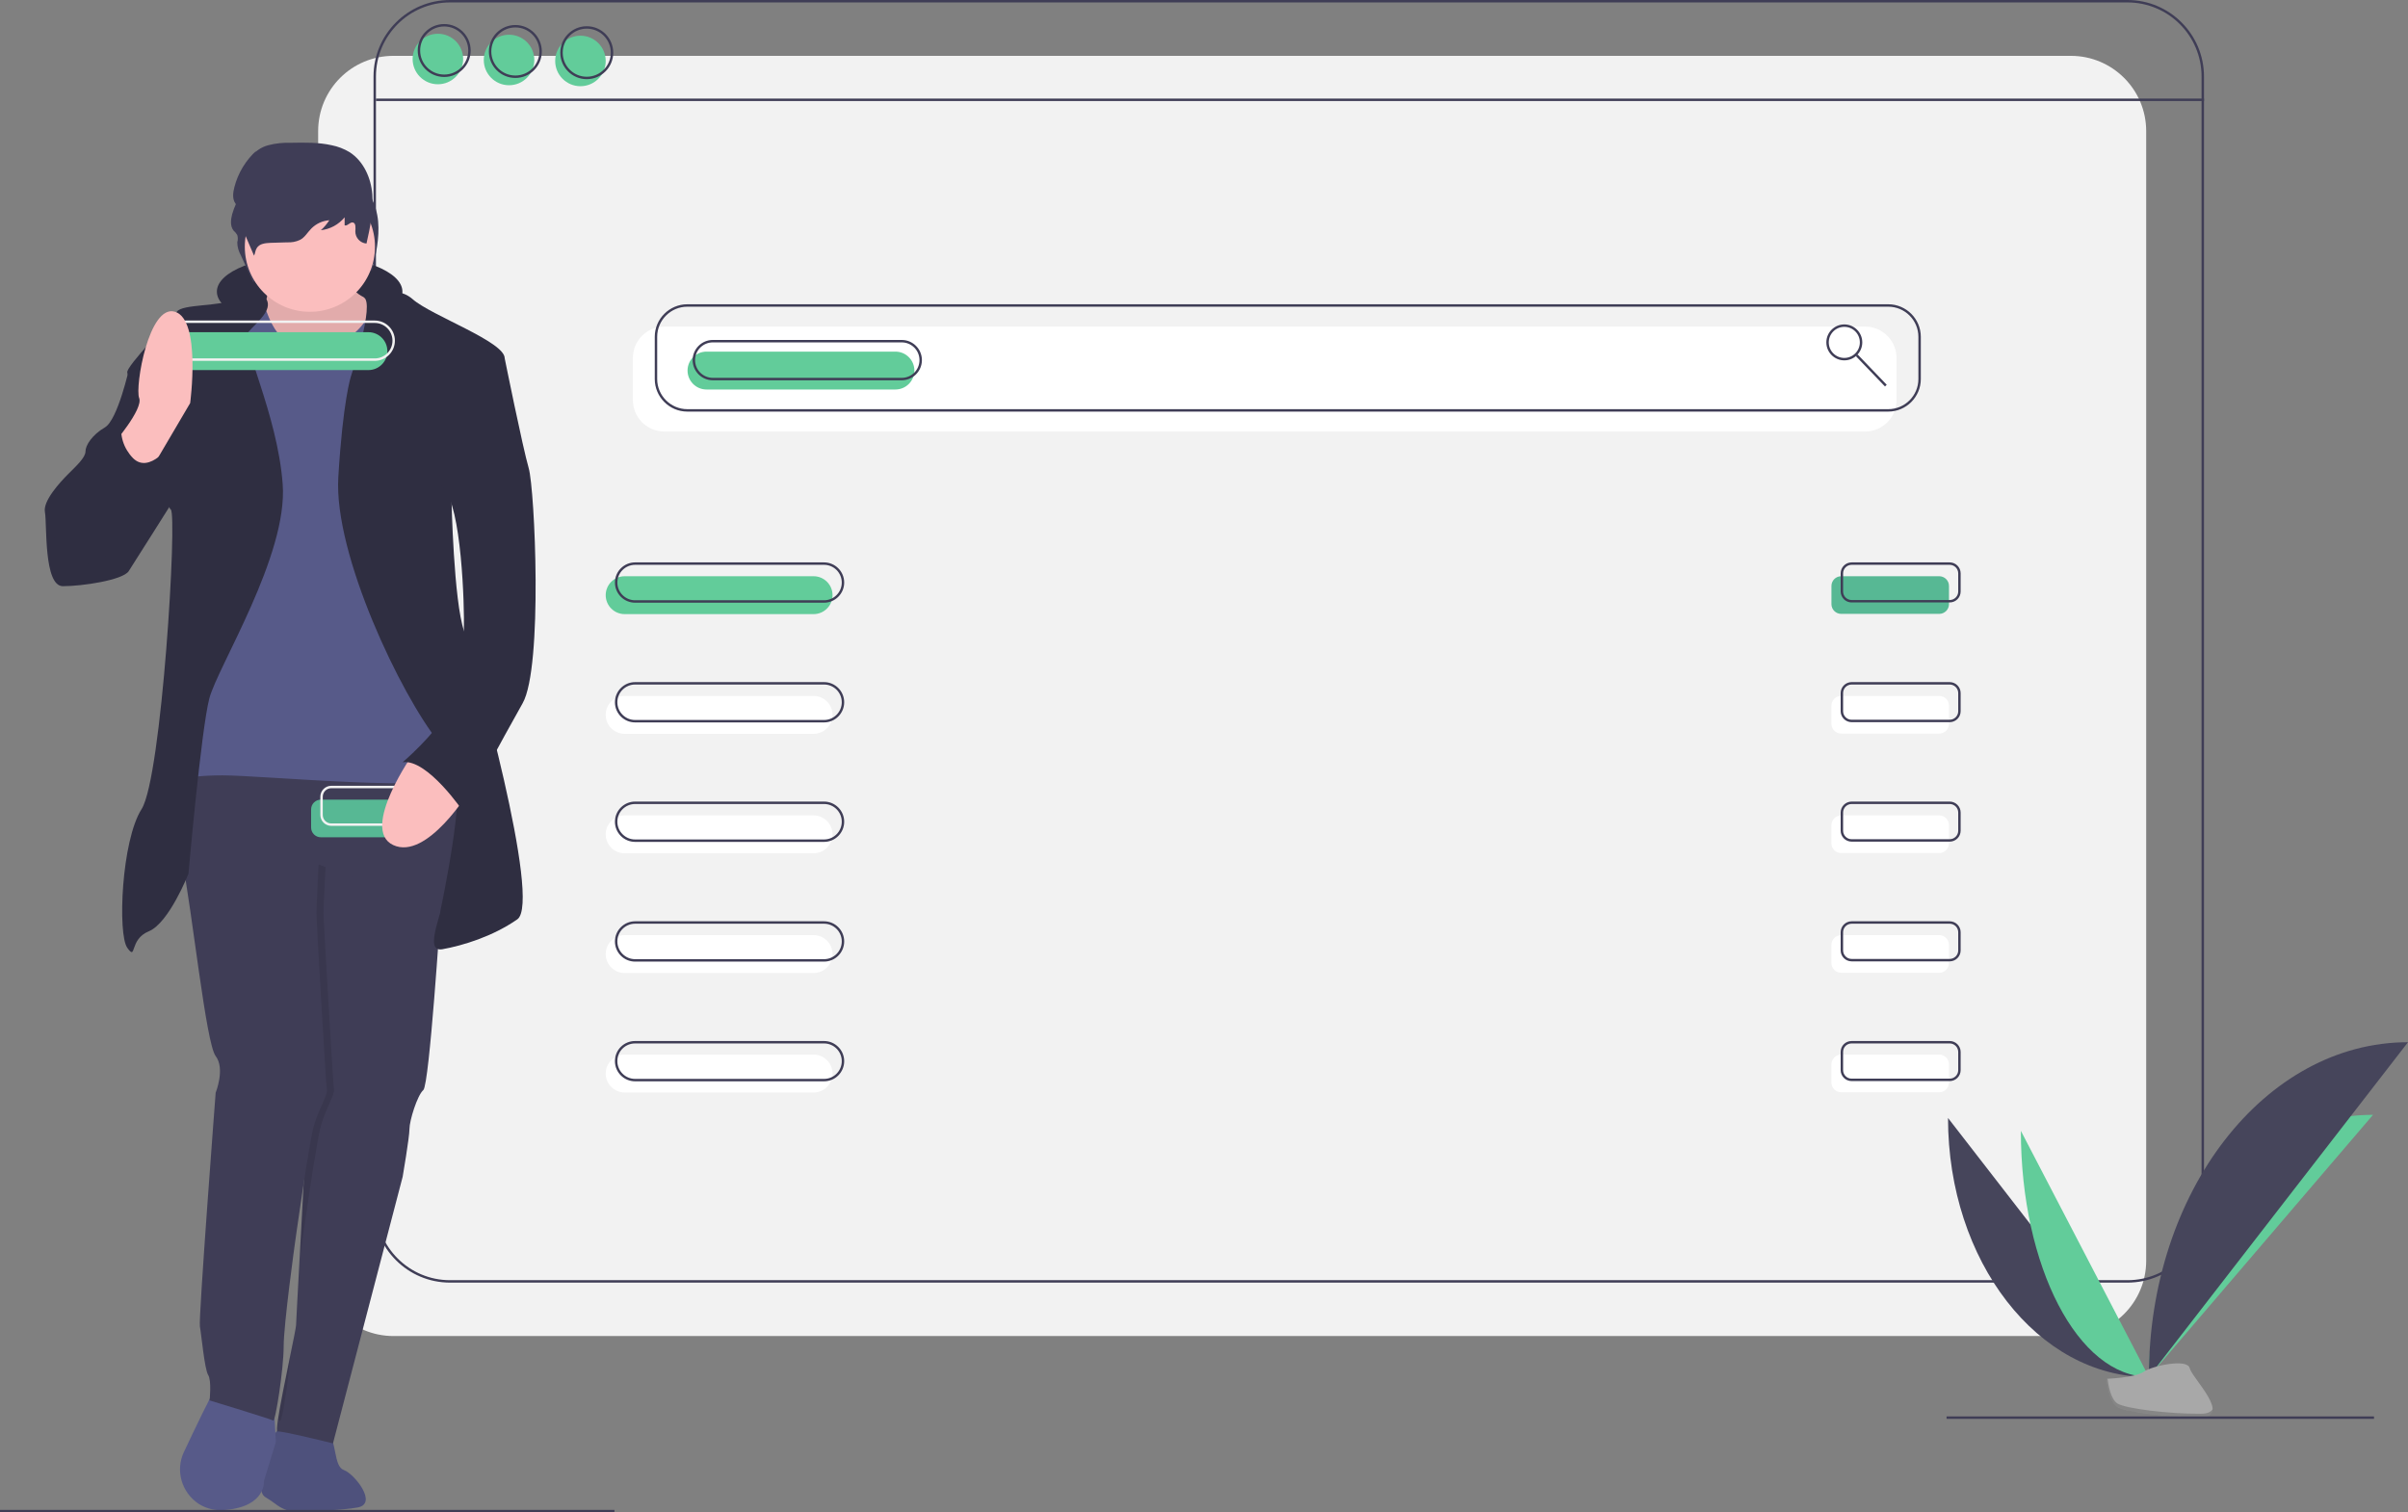 <?xml version="1.0" encoding="utf-8"?>
<!-- Generator: Adobe Illustrator 23.0.1, SVG Export Plug-In . SVG Version: 6.00 Build 0)  -->
<svg version="1.1" id="ef501d01-dc5e-4abd-bb12-134d43e6f423"
	 xmlns="http://www.w3.org/2000/svg" xmlns:xlink="http://www.w3.org/1999/xlink" x="0px" y="0px" viewBox="0 0 991.5 622.8"
	 style="enable-background:new 0 0 991.5 622.8;" xml:space="preserve">
<rect x="0" y="0" width="991.5" height="622.8" fill="#808080" stroke="none"/>
<style type="text/css">
	.st0{fill:#F2F2F2;}
	.st1{fill:#FFFFFF;}
	.st2{fill:none;stroke:#3F3D56;stroke-miterlimit:10;}
	.st3{fill:#62CC9A;}
	.st4{fill:#57B894;}
	.st5{fill:#2F2E41;}
	.st6{fill:#575A89;}
	.st7{opacity:0.1;enable-background:new    ;}
	.st8{fill:#3F3D56;}
	.st9{fill:#FBBEBE;}
	.st10{fill:none;stroke:#FF00FF;stroke-miterlimit:10;}
	.st11{fill:none;stroke:#F2F2F2;stroke-miterlimit:10;}
	.st12{fill:#46455B;}
	.st13{fill:#A8A8A8;}
	.st14{opacity:0.2;enable-background:new    ;}
</style>
<title>domain names</title>
<path class="st0" d="M162,23h690.7c17.1,0,31,13.9,31,31v465.2c0,17.1-13.9,31-31,31H162c-17.1,0-31-13.9-31-31V54
	C131,36.8,144.9,23,162,23z"/>
<path class="st1" d="M273.5,134.5H768c7.1,0,12.9,5.8,12.9,12.9v17.4c0,7.1-5.8,12.9-12.9,12.9H273.5c-7.1,0-12.9-5.8-12.9-12.9
	v-17.4C260.6,140.2,266.4,134.5,273.5,134.5z"/>
<path class="st2" d="M185.3,0.5H876c17.1,0,31,13.9,31,31v465.2c0,17.1-13.9,31-31,31H185.3c-17.1,0-31-13.9-31-31V31.5
	C154.3,14.4,168.2,0.5,185.3,0.5z"/>
<line class="st2" x1="154.8" y1="41.1" x2="907.5" y2="41.1"/>
<circle class="st3" cx="180.3" cy="24.3" r="10.4"/>
<circle class="st3" cx="209.6" cy="24.7" r="10.4"/>
<circle class="st3" cx="239" cy="25.1" r="10.4"/>
<circle class="st2" cx="182.9" cy="20.8" r="10.4"/>
<circle class="st2" cx="212.2" cy="21.2" r="10.4"/>
<circle class="st2" cx="241.6" cy="21.7" r="10.4"/>
<path class="st2" d="M283,125.8h494.5c7.1,0,12.9,5.8,12.9,12.9v17.4c0,7.1-5.8,12.9-12.9,12.9H283c-7.1,0-12.9-5.8-12.9-12.9v-17.4
	C270.1,131.6,275.9,125.8,283,125.8z"/>
<circle class="st2" cx="759.4" cy="141" r="6.9"/>
<line class="st2" x1="764.5" y1="146.3" x2="776.5" y2="158.8"/>
<path class="st3" d="M290.9,144.8h77.8c4.3,0,7.8,3.5,7.8,7.8l0,0c0,4.3-3.5,7.8-7.8,7.8h-77.8c-4.3,0-7.8-3.5-7.8-7.8l0,0
	C283.1,148.3,286.6,144.8,290.9,144.8z"/>
<path class="st2" d="M293.5,140.5h77.8c4.3,0,7.8,3.5,7.8,7.8l0,0c0,4.3-3.5,7.8-7.8,7.8h-77.8c-4.3,0-7.8-3.5-7.8-7.8l0,0
	C285.7,144,289.2,140.5,293.5,140.5z"/>
<path class="st3" d="M257.2,237.3H335c4.3,0,7.8,3.5,7.8,7.8l0,0c0,4.3-3.5,7.8-7.8,7.8h-77.8c-4.3,0-7.8-3.5-7.8-7.8l0,0
	C249.4,240.8,252.9,237.3,257.2,237.3z"/>
<path class="st1" d="M257.2,286.6H335c4.3,0,7.8,3.5,7.8,7.8l0,0c0,4.3-3.5,7.8-7.8,7.8h-77.8c-4.3,0-7.8-3.5-7.8-7.8l0,0
	C249.4,290,252.9,286.6,257.2,286.6z"/>
<path class="st1" d="M257.2,335.8H335c4.3,0,7.8,3.5,7.8,7.8l0,0c0,4.3-3.5,7.8-7.8,7.8h-77.8c-4.3,0-7.8-3.5-7.8-7.8l0,0
	C249.4,339.3,252.9,335.8,257.2,335.8z"/>
<path class="st1" d="M257.2,385.1H335c4.3,0,7.8,3.5,7.8,7.8l0,0c0,4.3-3.5,7.8-7.8,7.8h-77.8c-4.3,0-7.8-3.5-7.8-7.8l0,0
	C249.4,388.6,252.9,385.1,257.2,385.1z"/>
<path class="st1" d="M257.2,434.3H335c4.3,0,7.8,3.5,7.8,7.8l0,0c0,4.3-3.5,7.8-7.8,7.8h-77.8c-4.3,0-7.8-3.5-7.8-7.8l0,0
	C249.4,437.8,252.9,434.3,257.2,434.3z"/>
<path class="st2" d="M261.5,232.1h77.8c4.3,0,7.8,3.5,7.8,7.8l0,0c0,4.3-3.5,7.8-7.8,7.8h-77.8c-4.3,0-7.8-3.5-7.8-7.8l0,0
	C253.7,235.6,257.2,232.1,261.5,232.1z"/>
<path class="st2" d="M261.5,281.4h77.8c4.3,0,7.8,3.5,7.8,7.8l0,0c0,4.3-3.5,7.8-7.8,7.8h-77.8c-4.3,0-7.8-3.5-7.8-7.8l0,0
	C253.7,284.9,257.2,281.4,261.5,281.4z"/>
<path class="st2" d="M261.5,330.6h77.8c4.3,0,7.8,3.5,7.8,7.8l0,0c0,4.3-3.5,7.8-7.8,7.8h-77.8c-4.3,0-7.8-3.5-7.8-7.8l0,0
	C253.7,334.1,257.2,330.6,261.5,330.6z"/>
<path class="st2" d="M261.5,379.9h77.8c4.3,0,7.8,3.5,7.8,7.8l0,0c0,4.3-3.5,7.8-7.8,7.8h-77.8c-4.3,0-7.8-3.5-7.8-7.8l0,0
	C253.7,383.4,257.2,379.9,261.5,379.9z"/>
<path class="st2" d="M261.5,429.2h77.8c4.3,0,7.8,3.5,7.8,7.8l0,0c0,4.3-3.5,7.8-7.8,7.8h-77.8c-4.3,0-7.8-3.5-7.8-7.8l0,0
	C253.7,432.6,257.2,429.2,261.5,429.2z"/>
<path class="st4" d="M758.1,237.3h40.4c2.2,0,4,1.8,4,4v7.5c0,2.2-1.8,4-4,4h-40.4c-2.2,0-4-1.8-4-4v-7.5
	C754.1,239.1,755.9,237.3,758.1,237.3z"/>
<path class="st1" d="M758.1,286.6h40.4c2.2,0,4,1.8,4,4v7.5c0,2.2-1.8,4-4,4h-40.4c-2.2,0-4-1.8-4-4v-7.5
	C754.1,288.4,755.9,286.6,758.1,286.6z"/>
<path class="st1" d="M758.1,335.8h40.4c2.2,0,4,1.8,4,4v7.5c0,2.2-1.8,4-4,4h-40.4c-2.2,0-4-1.8-4-4v-7.5
	C754.1,337.6,755.9,335.8,758.1,335.8z"/>
<path class="st1" d="M758.1,385.1h40.4c2.2,0,4,1.8,4,4v7.5c0,2.2-1.8,4-4,4h-40.4c-2.2,0-4-1.8-4-4v-7.5
	C754.1,386.9,755.9,385.1,758.1,385.1z"/>
<path class="st1" d="M758.1,434.3h40.4c2.2,0,4,1.8,4,4v7.5c0,2.2-1.8,4-4,4h-40.4c-2.2,0-4-1.8-4-4v-7.5
	C754.1,436.1,755.9,434.3,758.1,434.3z"/>
<path class="st2" d="M762.4,232.1h40.4c2.2,0,4,1.8,4,4v7.5c0,2.2-1.8,4-4,4h-40.4c-2.2,0-4-1.8-4-4v-7.5
	C758.4,233.9,760.2,232.1,762.4,232.1z"/>
<path class="st2" d="M762.4,281.4h40.4c2.2,0,4,1.8,4,4v7.5c0,2.2-1.8,4-4,4h-40.4c-2.2,0-4-1.8-4-4v-7.5
	C758.4,283.2,760.2,281.4,762.4,281.4z"/>
<path class="st2" d="M762.4,330.6h40.4c2.2,0,4,1.8,4,4v7.5c0,2.2-1.8,4-4,4h-40.4c-2.2,0-4-1.8-4-4v-7.5
	C758.4,332.4,760.2,330.6,762.4,330.6z"/>
<path class="st2" d="M762.4,379.9h40.4c2.2,0,4,1.8,4,4v7.5c0,2.2-1.8,4-4,4h-40.4c-2.2,0-4-1.8-4-4v-7.5
	C758.4,381.7,760.2,379.9,762.4,379.9z"/>
<path class="st2" d="M762.4,429.2h40.4c2.2,0,4,1.8,4,4v7.5c0,2.2-1.8,4-4,4h-40.4c-2.2,0-4-1.8-4-4v-7.5
	C758.4,430.9,760.2,429.2,762.4,429.2z"/>
<rect x="154.9" y="317.9" class="st5" width="47.5" height="62.3"/>
<path class="st6" d="M117.5,585.1c0,0,13.3,0,17.3,4.3s2.5,14.5,6.8,16s14.2,13.9,5.6,15.4c-6,1.1-18.1,1.6-24.8,1.7
	c-2.9,0.1-5.8-0.9-8.2-2.6c-1.6-1.2-3.3-2.4-5-3.4c-4.6-2.8,0-21.3,0-21.3L117.5,585.1z"/>
<path class="st7" d="M117.5,585.1c0,0,13.3,0,17.3,4.3s2.5,14.5,6.8,16s14.2,13.9,5.6,15.4c-6,1.1-18.1,1.6-24.8,1.7
	c-2.9,0.1-5.8-0.9-8.2-2.6c-1.6-1.2-3.3-2.4-5-3.4c-4.6-2.8,0-21.3,0-21.3L117.5,585.1z"/>
<path class="st8" d="M168.6,464.9c0,3.4-2.8,19.7-2.8,19.7l-28.7,109.8c0,0-21-5.2-22.8-4.9c-0.4,0.1-0.3-1.7,0.1-4.6
	c0.9-6.1,3.1-17,4.9-25.7c1.5-7.1,2.6-12.8,2.6-13.4c0-0.8,0.7-13.5,1.5-28.3c1.1-21.2,2.5-46.7,2.5-46.7l-4.6-67.2l1.2-26.5
	l7.4-31.8l49,13.3l2.3,15.6l0.2,1c0,0-4.6,71.5-7.1,73.7S168.6,461.5,168.6,464.9z"/>
<path class="st6" d="M108.8,570.6c0,0-18.5-0.3-20.4,1.9c-1.3,1.5-8.3,16.2-12.6,25.3c-3.7,7.6-1.1,16.8,6,21.5
	c3.3,2.1,7.3,3,11.2,2.5c16.7-1.5,15.7-12,15.7-12l4.9-16l-1.2-21L108.8,570.6z"/>
<path class="st7" d="M114.5,584.8c0.9-6.1,3.1-17,4.9-25.7c-0.7,10.4-3.3,26.6-4.1,26.1C115,585,114.8,584.9,114.5,584.8z"/>
<path class="st7" d="M137.5,448.8c0.3,1.9-3.1,7.4-5.2,14.2s-8,49.3-8,49.3s-0.3,2-0.7,5.1c1.1-21.2,2.5-46.7,2.5-46.7l-4.6-67.2
	l1.2-26.5l7.4-31.8l49,13.3l2.3,15.6L134.1,356c0,0-0.9,16.7-0.9,20S137.2,447,137.5,448.8z"/>
<path class="st8" d="M85.4,312.5c0,0-14.8,19.7-10.5,41.3c4.3,21.6,9.9,75.9,13.9,81.1s0,15.1,0,15.1s-7.1,93.1-6.5,96.2
	s1.9,17.6,3.4,20s0.6,10.5,0.6,10.5s25.3,7.7,26.2,8.3s4.3-21.3,4.3-30.5s4.6-42.2,4.6-42.2s5.9-42.6,8-49.3s5.6-12.3,5.2-14.2
	s-4.3-69.4-4.3-72.8s0.9-20,0.9-20l50.1,19.2c0,0,11.2-52,5.5-57.2S85.4,312.5,85.4,312.5z"/>
<ellipse class="st5" cx="127.5" cy="120.1" rx="38.2" ry="15"/>
<path class="st8" d="M105.4,73c-4.7,4-8.1,9.3-9.8,15.2c-0.6,2.3-0.9,4.9,0.6,6.8c0.6,0.5,1.1,1.1,1.5,1.8c0.3,1,0.3,2,0,3
	c0,1.9,0.6,3.8,1.5,5.4l5.1,11.2c0.6-1,0.6-2.2,1.1-3.1c1.1-1.9,3.8-2.1,6.1-2.2l7.1-0.2c1.9,0.1,3.8-0.2,5.6-1c2.1-1,3.3-3.1,5-4.7
	c2.1-2,4.9-3.2,7.8-3.4c-1,1.5-2.3,2.9-3.7,4.1c4-0.4,7.7-2.3,10.4-5.3v3.3c1.2,0.4,2.2-1.3,3.5-1.2c1.5,0.2,1.2,2.2,1.1,3.7
	c0,2.7,2.2,4.9,4.9,5c1.6-6.6,3.1-13.4,2.5-20.2s-3.8-13.7-9.8-17.4c-2.5-1.4-5.1-2.4-7.9-2.9c-5.7-1.2-11.7-1.1-17.5-1
	c-3.4-0.1-6.7,0.2-10,1c-3.2,0.9-6.3,2.7-8,5.4"/>
<path class="st9" d="M111,115.8c0,0-1.5,12.6-3.7,12.6s9.3,20.7,9.3,20.7l30.8,2.5l18.5-11.7l-8.9-15.1c0,0-14.5-2.5-12.6-10.8
	S111,115.8,111,115.8z"/>
<path class="st7" d="M111,115.8c0,0-1.5,12.6-3.7,12.6s9.3,20.7,9.3,20.7l30.8,2.5l18.5-11.7l-8.9-15.1c0,0-14.5-2.5-12.6-10.8
	S111,115.8,111,115.8z"/>
<circle class="st9" cx="127.6" cy="101.6" r="26.8"/>
<path class="st6" d="M130.1,142.9c0,0,18.5,0.9,24.4-19.7c0,0,18.2,3.7,19.7,12.3s24.1,176.4,16.7,183.8s-82.6,0-99.3,0
	s-26.2,3.4-26.2,3.4l22.5-105.2l2.5-71.9l4.3-19.1c0,0,12.7-3.8,14.2-0.4C110.4,129.5,114.7,146.3,130.1,142.9z"/>
<path class="st5" d="M109.7,123.2c0,0-7.7-3.1-13.2,0s-21.6,1.9-23.7,5.2c-2.1,3.3-21,22.5-20.4,25s15.1,54.6,17.9,56.4
	s-3.7,110.4-12,123.4s-9.9,51.5-5.9,57.1s0.6-3.4,8.9-6.8s16.3-23.7,16.3-23.7s5.2-59.2,8.6-72.2s32.4-58.9,30.2-88.2
	s-17.6-58.6-14.2-62.6S112.4,127.8,109.7,123.2z"/>
<path class="st5" d="M149.7,122.4c0,0,12.5-6,20.2,0.8c7.7,6.8,38.2,17.6,37.9,24.4s-21.9,58-21.9,58s0.9,42.2,5.2,54.3
	c4.3,12.1,32.1,111.6,21.9,118.7c-10.2,7.1-22.5,10.8-30.8,12.3s0.6-16.3,1.5-25.3s12.3-41-3.1-60.1s-43.2-77.1-41.3-108.9
	s5.2-41.6,5.2-41.6S154.6,124.6,149.7,122.4z"/>
<path class="st5" d="M58.6,151.6h-5.4c0,0-4.7,21.3-10,24.4s-8,7.4-8,9.9s-3.7,5.9-7.1,9.3s-10.5,11.1-9.6,15.7s-0.6,30.5,7.4,30.5
	s24.7-2.5,27.1-6.2S72.1,205,72.1,205L58.6,151.6z"/>
<path class="st10" d="M124.9,589.2"/>
<path class="st8" d="M105.7,61.9c-4.5,4.1-7.7,9.3-9.2,15.2c-0.6,2.3-0.9,4.9,0.5,6.8c0.5,0.5,1,1.1,1.4,1.8c0.2,1,0.2,2,0,3
	c0,1.9,0.5,3.8,1.4,5.4l4.8,11.2c0.5-1,0.5-2.2,1.1-3.1c1.1-1.9,3.6-2.1,5.8-2.2l6.7-0.2c1.8,0.1,3.6-0.2,5.3-1c2-1,3.1-3.1,4.7-4.7
	c2-2,4.6-3.2,7.4-3.4c-1,1.5-2.1,2.9-3.5,4.1c3.8-0.4,7.3-2.3,9.8-5.3v3.3c1.1,0.4,2.1-1.3,3.3-1.2c1.4,0.2,1.2,2.2,1.1,3.7
	c0,2.6,2,4.8,4.6,5c1.5-6.6,2.9-13.4,2.4-20.2s-3.6-13.7-9.3-17.4c-2.3-1.4-4.9-2.4-7.5-2.9c-5.4-1.2-11-1.1-16.6-1
	c-3.2-0.1-6.4,0.2-9.4,1c-3.1,0.8-5.8,2.7-7.5,5.4"/>
<path class="st3" d="M73.9,136.8h77.8c4.3,0,7.8,3.5,7.8,7.8l0,0c0,4.3-3.5,7.8-7.8,7.8H73.9c-4.3,0-7.8-3.5-7.8-7.8l0,0
	C66.1,140.3,69.6,136.8,73.9,136.8z"/>
<path class="st11" d="M76.5,132.5h77.8c4.3,0,7.8,3.5,7.8,7.8l0,0c0,4.3-3.5,7.8-7.8,7.8H76.5c-4.3,0-7.8-3.5-7.8-7.8l0,0
	C68.7,136,72.2,132.5,76.5,132.5z"/>
<path class="st9" d="M46.5,183c0,0,12.6-14.5,10.8-19.1s4-38.9,14.8-35.5c10.8,3.4,6.2,37.6,6.2,37.6l-16.7,28.4l-8.6-3.1L46.5,183z
	"/>
<path class="st5" d="M50.2,173.8l-23.7,29c0,0-11.4,30.5,4,30.5s27.4-20,27.4-20l12.6-30.5c0,0-8.9,12.6-15.7,5.9
	C50.9,184.7,49.1,179.2,50.2,173.8z"/>
<path class="st4" d="M132.1,329.3h40.4c2.2,0,4,1.8,4,4v7.5c0,2.2-1.8,4-4,4h-40.4c-2.2,0-4-1.8-4-4v-7.5
	C128.1,331.1,129.9,329.3,132.1,329.3z"/>
<path class="st11" d="M136.4,324.1h40.4c2.2,0,4,1.8,4,4v7.5c0,2.2-1.8,4-4,4h-40.4c-2.2,0-4-1.8-4-4v-7.5
	C132.4,325.9,134.2,324.1,136.4,324.1z"/>
<path class="st9" d="M170.5,309.8c0,0-22.5,31.7-8.6,38.2s31.5-22.5,31.5-22.5L170.5,309.8z"/>
<path class="st5" d="M195.5,142.9l12.3,4.6c0,0,7.4,36.7,9.9,45.3s5.9,82-2.5,96.8s-24.4,44.7-24.4,44.7s-14.8-21.9-25-20.4
	c0,0,14.2-12.3,16.3-18.8s8.6-25,8.9-35.5s-1-51.3-8.4-58.5S195.5,142.9,195.5,142.9z"/>
<line class="st2" x1="0" y1="622.3" x2="253" y2="622.3"/>
<path class="st12" d="M802.1,460.4c0,59,37,106.7,82.7,106.7"/>
<path class="st3" d="M884.8,567c0-59.6,41.3-107.9,92.3-107.9"/>
<path class="st3" d="M832.1,465.7c0,56,23.6,101.3,52.7,101.3"/>
<path class="st12" d="M884.8,567c0-76.2,47.7-137.8,106.7-137.8"/>
<path class="st13" d="M867.4,567.8c0,0,11.7-0.4,15.3-2.9s18-5.5,18.9-1.5s17.6,20.1,4.4,20.2s-30.8-2.1-34.3-4.2
	C868.1,577.2,867.4,567.8,867.4,567.8z"/>
<path class="st14" d="M906.2,582.2c-13.2,0.1-30.8-2.1-34.3-4.2c-2.7-1.6-3.8-7.5-4.1-10.2c-0.2,0-0.4,0-0.4,0s0.7,9.5,4.3,11.6
	s21.1,4.3,34.3,4.2c3.8,0,5.1-1.4,5.1-3.4C910.5,581.4,909,582.2,906.2,582.2z"/>
<line class="st2" x1="801.5" y1="583.8" x2="977.5" y2="583.8"/>
</svg>
